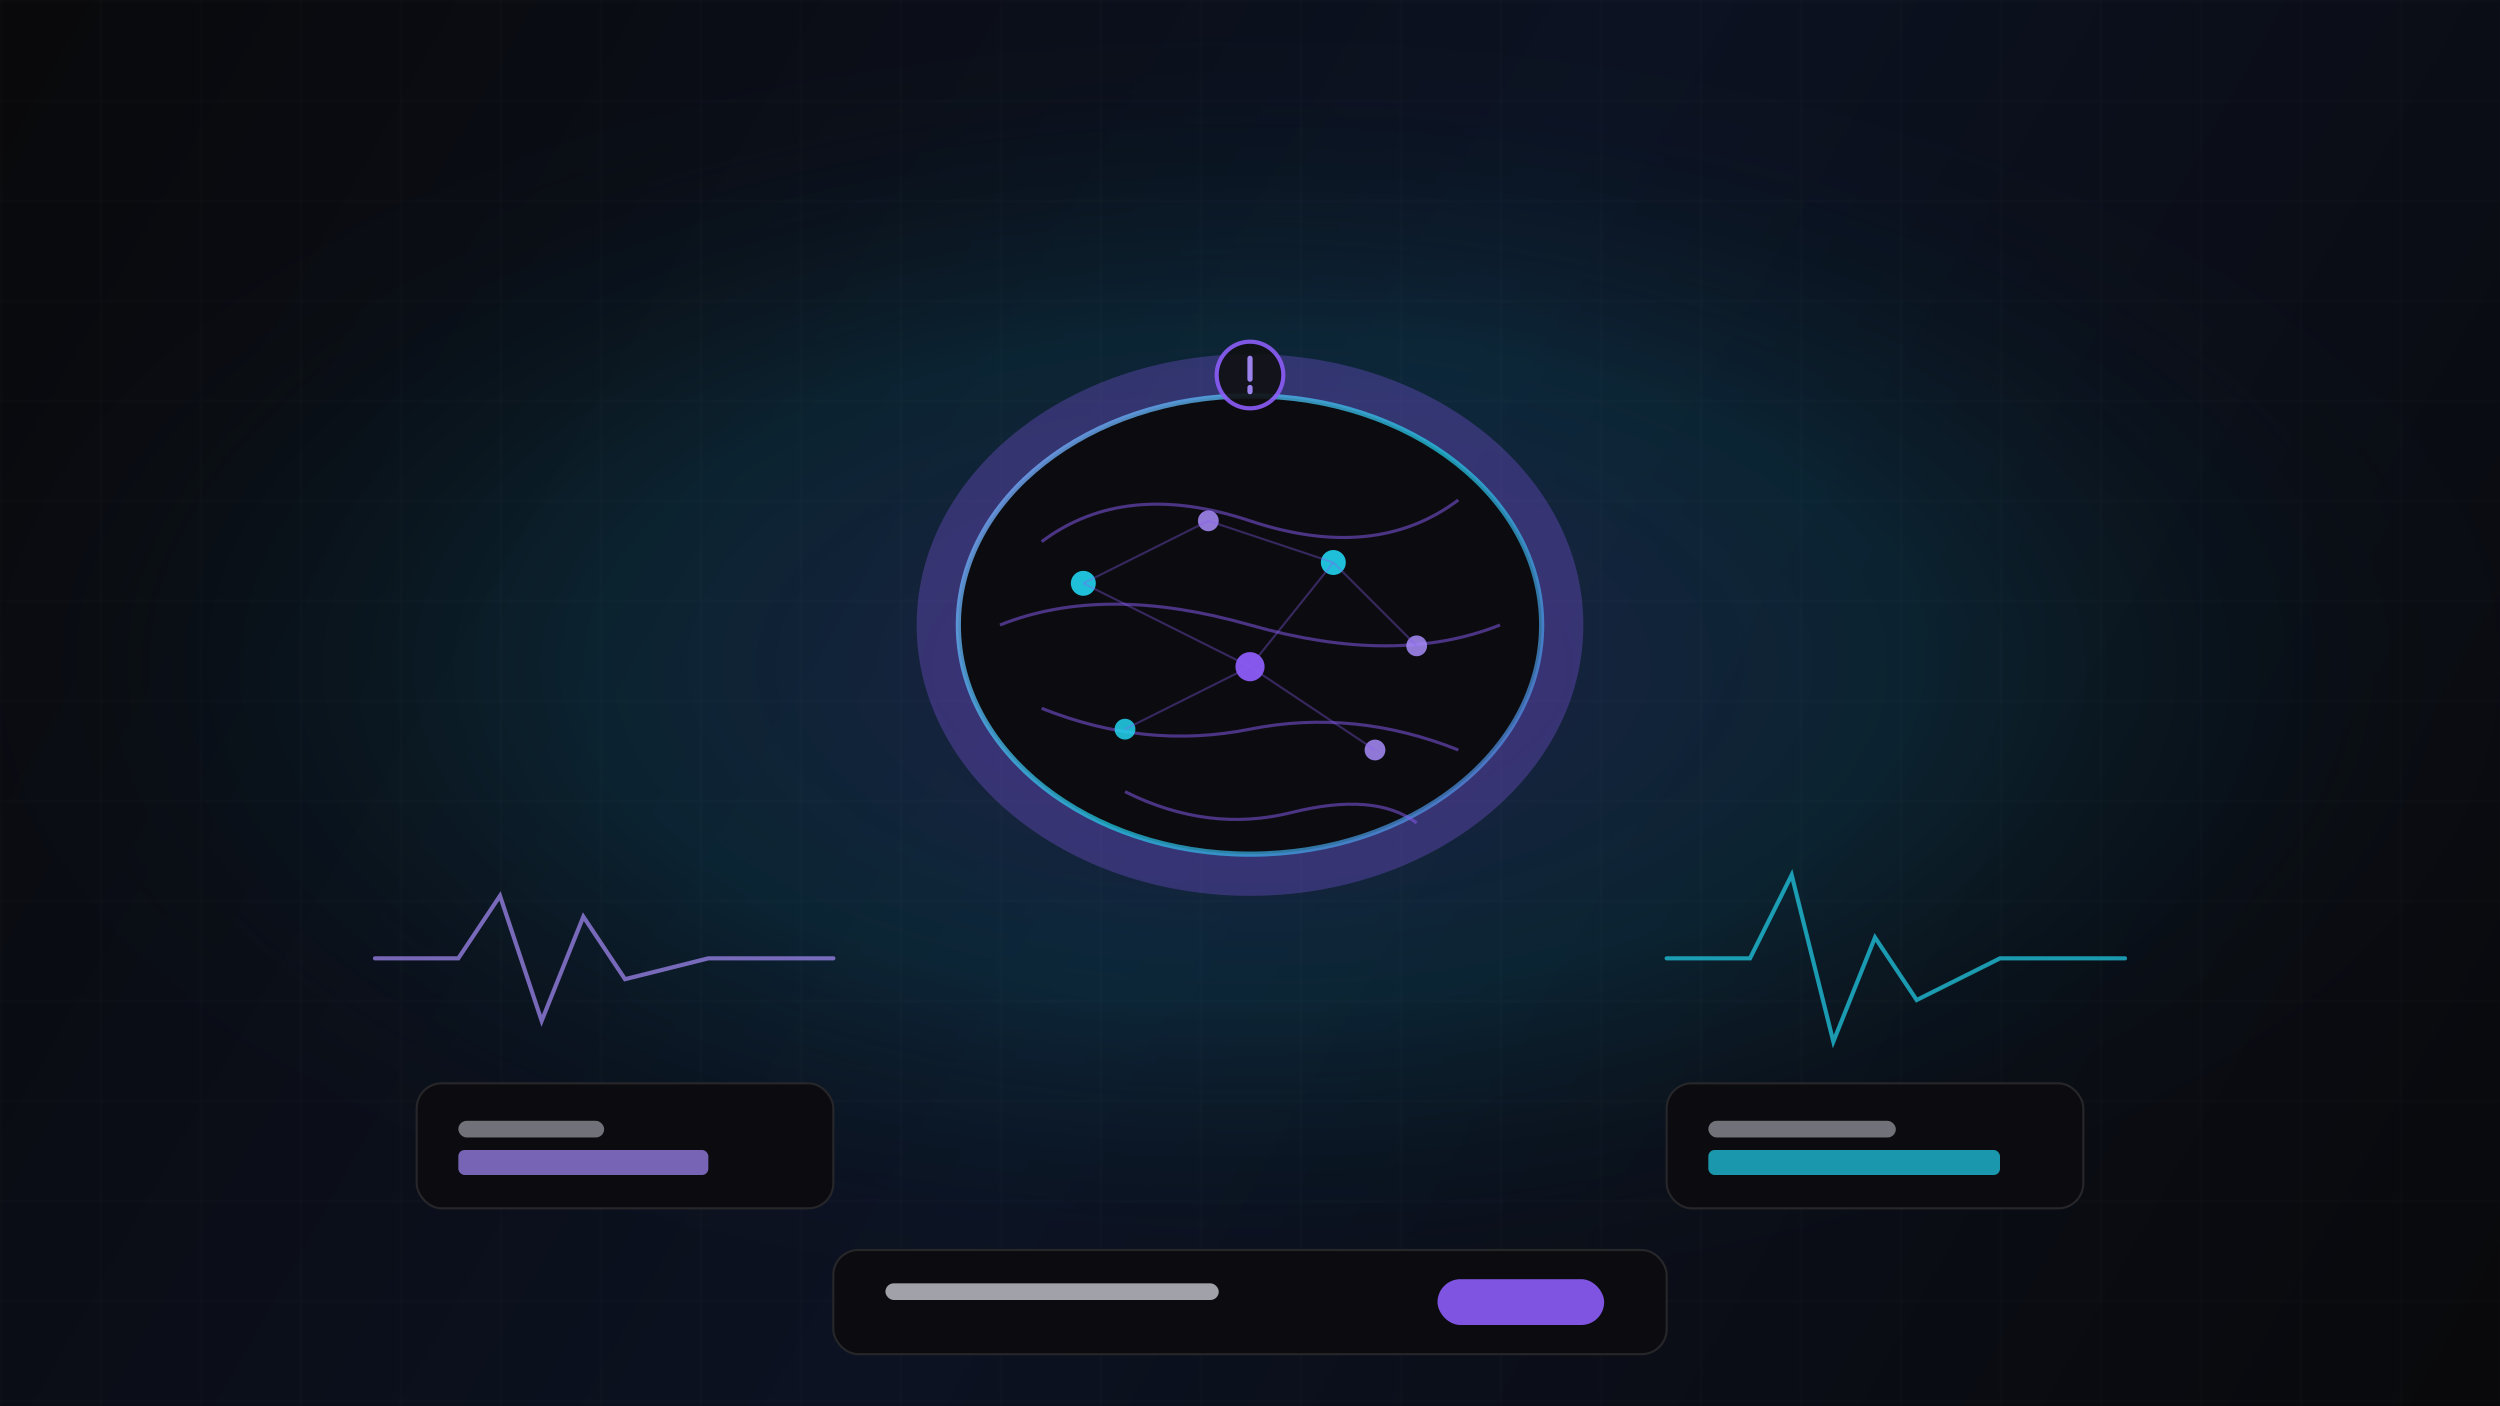 <svg width="1200" height="675" viewBox="0 0 1200 675" fill="none" xmlns="http://www.w3.org/2000/svg">
  <defs>
    <linearGradient id="bg" x1="0" y1="0" x2="1200" y2="675" gradientUnits="userSpaceOnUse">
      <stop stop-color="#09090B"/>
      <stop offset="0.5" stop-color="#0C1222"/>
      <stop offset="1" stop-color="#09090B"/>
    </linearGradient>
    <radialGradient id="glow" cx="0" cy="0" r="1" gradientUnits="userSpaceOnUse" gradientTransform="translate(600 320) rotate(90) scale(320 640)">
      <stop stop-color="#8B5CF6" stop-opacity="0.18"/>
      <stop offset="0.5" stop-color="#06B6D4" stop-opacity="0.12"/>
      <stop offset="1" stop-color="#09090B" stop-opacity="0"/>
    </radialGradient>
    <pattern id="grid" width="48" height="48" patternUnits="userSpaceOnUse">
      <path d="M 48 0 H 0 V 48" fill="none" stroke="#FFFFFF" stroke-opacity="0.05" stroke-width="1"/>
    </pattern>
    <linearGradient id="brain-grad" x1="420" y1="160" x2="780" y2="480" gradientUnits="userSpaceOnUse">
      <stop stop-color="#A78BFA" stop-opacity="0.85"/>
      <stop offset="0.5" stop-color="#22D3EE" stop-opacity="0.7"/>
      <stop offset="1" stop-color="#8B5CF6" stop-opacity="0.6"/>
    </linearGradient>
    <filter id="blur" x="-50%" y="-50%" width="200%" height="200%">
      <feGaussianBlur stdDeviation="16" />
    </filter>
  </defs>

  <rect width="1200" height="675" fill="url(#bg)"/>
  <rect width="1200" height="675" fill="url(#glow)"/>
  <rect width="1200" height="675" fill="url(#grid)" opacity="0.6"/>

  <!-- Brain glow -->
  <g filter="url(#blur)" opacity="0.3">
    <ellipse cx="600" cy="300" rx="160" ry="130" fill="#8B5CF6"/>
  </g>

  <!-- Stylized brain outline -->
  <ellipse cx="600" cy="300" rx="140" ry="110" fill="#0C0C10" stroke="url(#brain-grad)" stroke-width="2.5"/>
  
  <!-- Brain folds/curves -->
  <g stroke="#8B5CF6" stroke-opacity="0.5" stroke-width="1.5" fill="none">
    <path d="M500 260 Q 540 230, 600 250 Q 660 270, 700 240"/>
    <path d="M480 300 Q 530 280, 600 300 Q 670 320, 720 300"/>
    <path d="M500 340 Q 550 360, 600 350 Q 650 340, 700 360"/>
    <path d="M540 380 Q 580 400, 620 390 Q 660 380, 680 395"/>
  </g>

  <!-- Neural network nodes -->
  <g>
    <circle cx="520" cy="280" r="6" fill="#22D3EE" opacity="0.9"/>
    <circle cx="580" cy="250" r="5" fill="#A78BFA" opacity="0.85"/>
    <circle cx="640" cy="270" r="6" fill="#22D3EE" opacity="0.9"/>
    <circle cx="680" cy="310" r="5" fill="#A78BFA" opacity="0.85"/>
    <circle cx="600" cy="320" r="7" fill="#8B5CF6" opacity="0.95"/>
    <circle cx="540" cy="350" r="5" fill="#22D3EE" opacity="0.85"/>
    <circle cx="660" cy="360" r="5" fill="#A78BFA" opacity="0.85"/>
  </g>

  <!-- Connection lines -->
  <g stroke="#8B5CF6" stroke-opacity="0.35" stroke-width="1">
    <line x1="520" y1="280" x2="580" y2="250"/>
    <line x1="580" y1="250" x2="640" y2="270"/>
    <line x1="640" y1="270" x2="680" y2="310"/>
    <line x1="600" y1="320" x2="520" y2="280"/>
    <line x1="600" y1="320" x2="640" y2="270"/>
    <line x1="600" y1="320" x2="540" y2="350"/>
    <line x1="600" y1="320" x2="660" y2="360"/>
  </g>

  <!-- EEG waves -->
  <g opacity="0.7">
    <polyline points="180,460 220,460 240,430 260,490 280,440 300,470 340,460 400,460" 
              fill="none" stroke="#A78BFA" stroke-width="2" stroke-linecap="round"/>
    <polyline points="800,460 840,460 860,420 880,500 900,450 920,480 960,460 1020,460" 
              fill="none" stroke="#22D3EE" stroke-width="2" stroke-linecap="round"/>
  </g>

  <!-- Alert indicator -->
  <g opacity="0.9">
    <circle cx="600" cy="180" r="16" fill="#0F0F12" stroke="#8B5CF6" stroke-width="2"/>
    <path d="M600 172 V 182 M600 186 V 188" stroke="#A78BFA" stroke-width="2.5" stroke-linecap="round"/>
  </g>

  <!-- Data panels -->
  <rect x="200" y="520" width="200" height="60" rx="12" fill="#0B0B10" stroke="#27272A"/>
  <rect x="220" y="538" width="70" height="8" rx="4" fill="#71717A"/>
  <rect x="220" y="552" width="120" height="12" rx="3" fill="#A78BFA" fill-opacity="0.7"/>
  
  <rect x="800" y="520" width="200" height="60" rx="12" fill="#0B0B10" stroke="#27272A"/>
  <rect x="820" y="538" width="90" height="8" rx="4" fill="#71717A"/>
  <rect x="820" y="552" width="140" height="12" rx="3" fill="#22D3EE" fill-opacity="0.7"/>

  <!-- Title bar -->
  <rect x="400" y="600" width="400" height="50" rx="12" fill="#0B0B10" stroke="#27272A"/>
  <rect x="425" y="616" width="160" height="8" rx="4" fill="#A1A1AA"/>
  <rect x="690" y="614" width="80" height="22" rx="11" fill="#8B5CF6" fill-opacity="0.9"/>
</svg>

